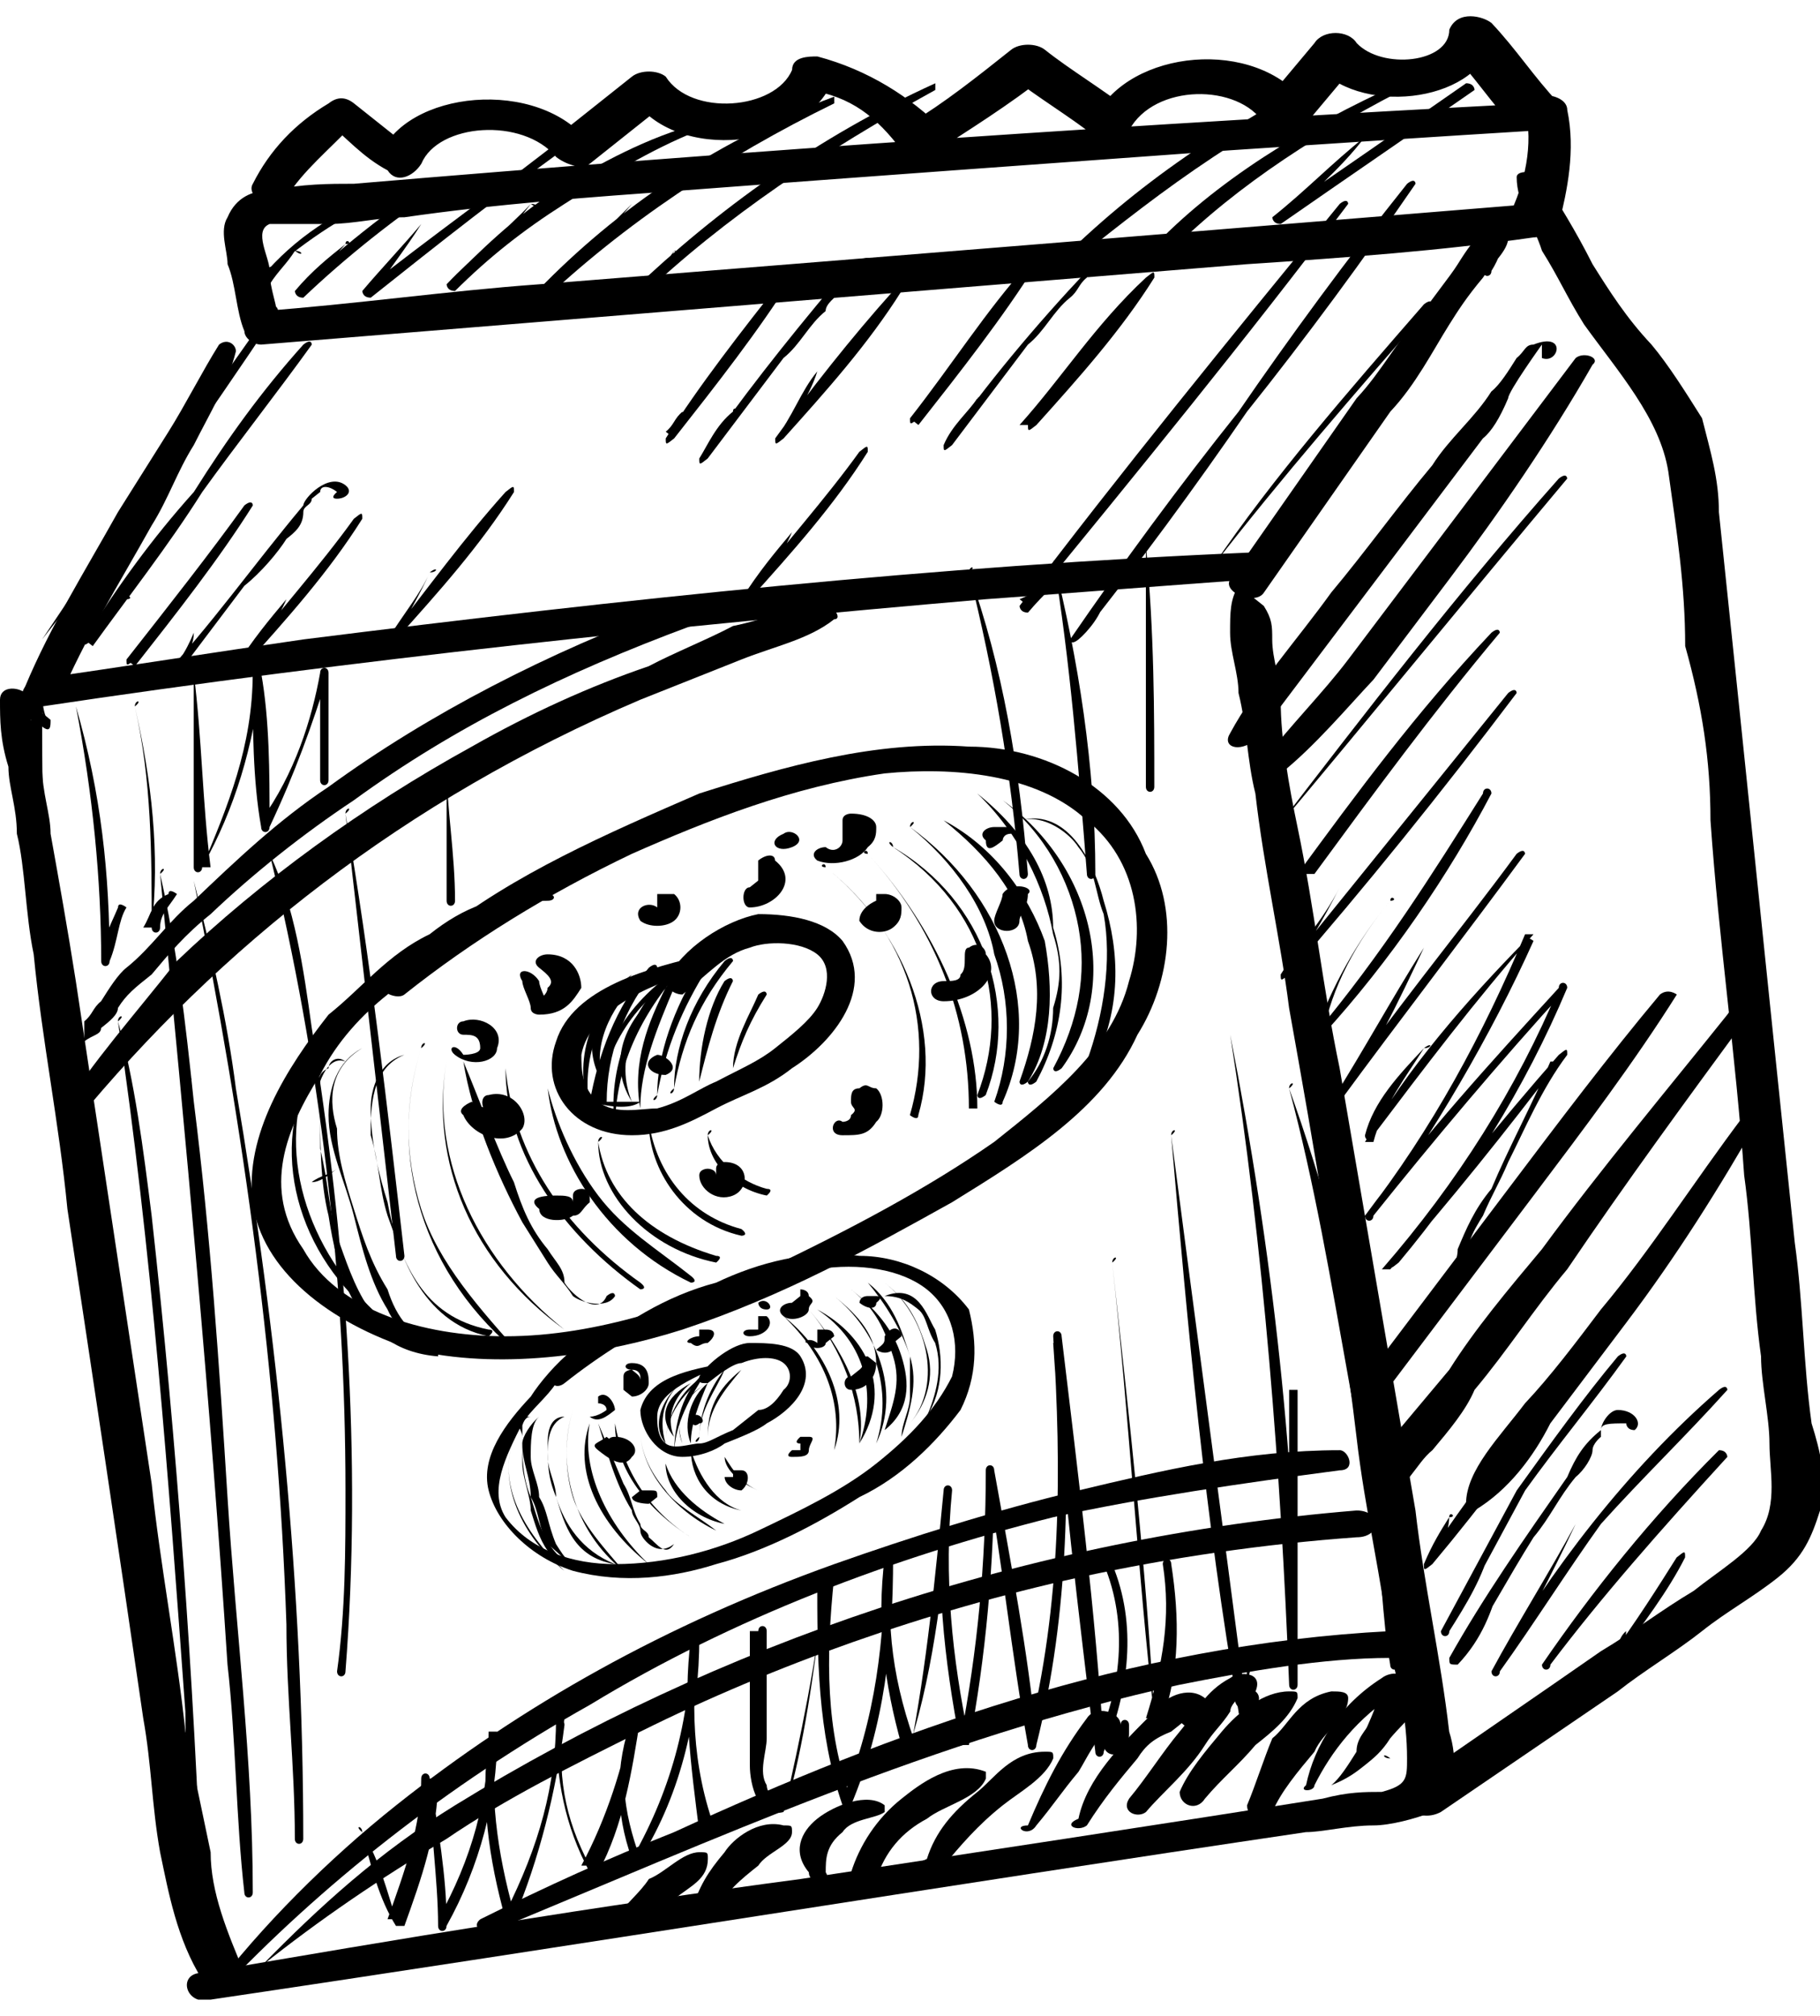 <svg width="56" height="62" viewBox="0 0 56 62" fill="none" xmlns="http://www.w3.org/2000/svg">
<g clip-path="url(#clip0_3108_6619)">
<path d="M8.817 6.064C9.335 5.24 10.113 4.622 10.891 3.797C10.632 3.797 10.372 3.797 10.113 3.797C10.632 4.209 11.15 4.828 11.928 5.24C12.187 5.652 12.706 5.446 12.965 5.034C13.483 3.797 16.076 3.591 17.113 4.828C17.372 5.034 17.891 5.24 18.15 5.034C18.928 4.416 19.706 3.797 20.483 3.179C20.224 3.179 19.706 3.179 19.446 2.973C20.743 5.034 24.891 4.622 25.669 2.355C25.409 2.561 25.15 2.767 24.891 2.767C26.187 2.973 26.965 3.591 27.743 4.622C27.743 4.828 28.261 4.828 28.52 4.828C29.817 4.003 31.113 3.179 32.15 2.355C31.891 2.355 31.372 2.355 31.113 2.355C31.891 2.973 32.928 3.591 33.706 4.209C34.224 4.416 34.743 4.416 34.743 4.003C35.52 2.561 38.113 2.561 38.891 3.797C39.15 4.209 39.928 4.209 40.187 3.797C40.706 3.179 41.224 2.561 41.743 1.943C41.224 1.943 40.965 1.943 40.446 1.943C41.743 3.591 45.372 3.179 45.891 1.324C45.372 1.324 45.113 1.324 44.594 1.53C45.372 2.355 45.891 3.179 46.669 4.003C46.928 3.797 46.928 3.385 47.187 3.179C35.261 3.797 23.076 4.622 10.891 5.652C10.113 5.652 9.335 5.652 8.298 5.858C7.78 5.858 7.261 6.064 7.002 6.682C6.743 7.095 7.002 7.713 7.002 8.125C7.261 8.743 7.261 9.568 7.52 10.186C7.52 10.392 7.78 10.598 8.039 10.598C18.15 9.774 28.261 8.949 38.372 8.125C41.483 7.919 44.335 7.713 47.187 7.301C47.446 7.301 47.706 7.095 47.965 6.889C48.224 5.858 48.483 4.622 48.224 3.385C48.224 2.767 46.669 2.767 46.928 3.385C47.187 4.416 46.928 5.652 46.409 6.682C46.669 6.476 46.928 6.476 47.187 6.27C37.076 7.095 26.965 7.919 16.595 8.743C13.743 8.949 10.891 9.361 8.039 9.568C8.298 9.774 8.557 9.774 8.557 9.98C8.557 9.361 8.298 8.949 8.298 8.331C8.298 7.919 7.78 7.095 8.298 6.889C8.557 6.889 8.817 6.889 9.076 6.889C9.335 6.889 9.854 6.889 10.113 6.889C10.891 6.889 11.669 6.682 12.446 6.682C15.298 6.27 18.15 6.064 21.002 5.858C26.446 5.446 32.15 5.034 37.854 4.622C40.965 4.416 44.076 4.209 47.446 4.003C47.965 4.003 48.224 3.591 47.965 3.179C47.187 2.355 46.669 1.53 45.891 0.706C45.632 0.5 44.854 0.294 44.594 0.912C44.594 1.943 42.52 2.149 41.743 1.324C41.483 0.912 40.706 0.912 40.446 1.324C39.928 1.943 39.409 2.561 38.891 3.179C39.409 3.179 39.669 3.179 40.187 3.179C38.632 1.118 34.743 1.53 33.706 3.591C33.965 3.591 34.483 3.385 34.743 3.385C33.965 2.767 32.928 2.149 32.15 1.53C31.891 1.324 31.372 1.324 31.113 1.53C30.076 2.355 29.039 3.179 28.002 3.797C28.261 3.797 28.52 4.003 29.039 4.003C28.002 2.973 26.706 2.149 25.15 1.736C24.891 1.736 24.372 1.736 24.372 2.149C23.854 3.385 21.261 3.591 20.483 2.355C20.224 2.149 19.706 2.149 19.446 2.355C18.669 2.973 17.891 3.591 17.113 4.209C17.372 4.209 17.891 4.209 18.15 4.416C16.595 2.355 12.446 2.767 11.669 4.828C11.928 4.828 12.446 4.622 12.706 4.622C12.187 4.209 11.409 3.591 10.891 3.179C10.632 2.973 10.372 2.973 10.113 3.179C9.076 3.797 8.298 4.622 7.78 5.652C7.52 6.064 8.557 6.682 8.817 6.064Z" fill="black"/>
<path d="M45.891 8.331C46.15 7.919 46.15 7.713 46.409 7.301C46.669 6.888 46.15 6.682 45.891 6.888C45.372 7.301 45.113 7.713 44.854 8.125C44.594 8.537 44.076 9.155 43.817 9.568C43.039 10.392 42.52 11.422 41.743 12.247C40.446 14.101 39.15 15.956 37.854 17.811C37.594 18.223 38.632 18.635 38.891 18.223C40.187 16.368 41.483 14.514 42.78 12.659C43.557 11.834 44.076 10.804 44.594 9.98C44.854 9.568 45.113 9.155 45.632 8.537C45.891 8.125 46.409 7.713 46.409 7.301C46.15 7.301 45.891 7.301 45.632 7.301C45.632 7.713 45.632 7.919 45.632 8.331C45.632 8.537 45.891 8.537 45.891 8.331Z" fill="black"/>
<path d="M6.74 10.598C6.222 11.422 5.703 12.453 5.185 13.277C4.666 14.101 4.148 14.926 3.629 15.75C2.592 17.605 1.555 19.253 0.777 21.108C0.518 21.52 0.777 21.726 1.296 21.726C10.889 20.284 20.741 19.253 30.333 18.429C33.185 18.223 35.778 18.017 38.629 17.811C39.407 17.811 39.407 16.78 38.629 16.987C28.777 17.399 19.185 18.429 9.333 19.666C6.481 20.078 3.889 20.49 1.037 20.902C1.296 21.108 1.555 21.314 1.815 21.52C2.592 19.666 3.629 18.017 4.666 16.162C5.185 15.338 5.444 14.514 5.963 13.689C6.481 12.659 7 11.835 7.259 10.804C7.259 10.598 7 10.392 6.74 10.598Z" fill="black"/>
<path d="M1.556 22.139C1.296 21.932 1.037 21.726 0.778 21.314C0.519 21.108 0 21.108 0 21.52C0 22.139 0 22.757 0.259 23.581C0.259 24.199 0.519 24.818 0.519 25.642C0.778 26.672 0.778 28.115 1.037 29.351C1.296 32.03 1.815 34.503 2.074 37.182C2.852 42.334 3.63 47.486 4.407 52.845C4.667 54.287 4.667 55.524 4.926 56.966C5.185 58.203 5.444 59.645 6.222 60.882C6.481 61.5 7.519 61.294 7.519 60.676C7 59.439 6.481 58.203 6.481 56.966C6.222 55.73 5.963 54.493 5.704 53.257C5.444 50.784 4.926 48.105 4.667 45.632C3.889 40.48 3.111 35.328 2.333 30.176C2.074 28.527 1.815 27.084 1.556 25.642C1.556 25.024 1.296 24.405 1.296 23.581C1.037 22.963 1.037 22.139 0.778 21.52C0.519 21.52 0.519 21.726 0.259 21.726C0.519 21.932 1.037 22.139 1.296 22.345C1.556 22.551 1.556 22.345 1.556 22.139Z" fill="black"/>
<path d="M38.108 18.017C37.849 18.429 37.849 18.841 37.849 19.459C37.849 20.078 38.108 20.696 38.108 21.314C38.368 22.345 38.368 23.375 38.627 24.405C38.886 26.672 39.405 28.939 39.664 31C40.442 35.328 41.22 39.861 41.738 44.189C41.997 46.456 42.516 48.517 42.775 50.784C43.034 51.814 43.294 52.845 43.294 54.081C43.294 54.699 43.294 54.905 42.516 55.111C41.997 55.111 41.479 55.111 40.701 55.318C35.516 56.142 30.072 56.966 24.627 57.791C18.405 58.615 12.183 59.645 6.22 60.676C5.442 60.676 5.701 61.706 6.479 61.5C17.627 59.851 29.034 57.997 40.183 56.348C40.701 56.348 41.479 56.142 42.257 56.142C42.775 56.142 43.553 55.936 44.072 55.73C44.849 55.111 44.849 54.081 44.59 53.257C44.331 50.99 43.812 48.723 43.553 46.456C42.775 41.922 41.997 37.389 41.22 32.855C40.701 30.382 40.442 27.909 39.923 25.436C39.664 24.199 39.405 22.757 39.405 21.52C39.405 20.902 39.145 20.284 39.145 19.666C39.145 19.253 39.145 19.047 38.886 18.635C38.627 18.429 38.368 18.223 38.108 18.017C38.108 17.811 38.108 17.811 38.108 18.017Z" fill="black"/>
<path d="M46.667 5.446C46.667 6.27 47.186 6.888 47.445 7.712C47.964 8.537 48.223 9.155 48.741 9.979C49.778 11.422 51.075 12.864 51.334 14.513C51.593 16.368 51.852 18.017 51.852 19.871C52.371 21.726 52.63 23.375 52.63 25.229C52.889 28.939 53.408 32.442 53.667 36.152C53.926 38.006 53.926 39.861 54.186 41.716C54.186 42.54 54.445 43.571 54.445 44.395C54.445 45.219 54.704 46.25 54.186 47.074C53.926 47.692 52.889 48.31 52.112 48.929C51.075 49.547 50.297 50.165 49.26 50.783C47.186 52.226 45.371 53.462 43.297 54.905C42.778 55.317 43.556 56.142 44.334 55.729C46.149 54.493 47.964 53.256 49.778 52.02C50.556 51.402 51.593 50.783 52.371 50.165C53.149 49.547 53.926 49.135 54.704 48.517C55.482 47.898 55.741 47.28 56.001 46.456C56.26 45.631 56.001 44.601 55.741 43.777C55.482 41.922 55.482 40.067 55.223 38.212C54.445 30.794 53.667 23.169 52.889 15.75C52.889 14.719 52.63 13.895 52.371 12.864C51.852 12.04 51.334 11.216 50.815 10.598C50.038 9.773 49.519 8.949 49.001 8.125C48.482 7.094 47.964 6.27 47.445 5.446C47.186 5.239 46.667 5.239 46.667 5.446Z" fill="black"/>
<path d="M6.744 61.294C9.855 57.997 13.744 54.906 18.151 52.433C22.558 49.754 27.484 47.899 32.41 46.662C35.262 46.044 38.114 45.632 41.225 45.22C41.744 45.22 41.484 44.602 41.225 44.602C38.373 44.602 35.781 45.22 33.188 45.838C30.596 46.456 28.003 47.281 25.67 48.105C20.484 49.96 16.077 52.433 12.188 55.524C10.114 57.172 8.04 59.233 6.484 61.294C6.484 61.294 6.744 61.5 6.744 61.294Z" fill="black"/>
<path d="M8.037 60.47C9.852 59.027 11.667 57.791 13.741 56.554C15.556 55.318 17.63 54.287 19.704 53.257C23.852 51.196 28.519 49.547 33.185 48.517C36.037 47.899 38.889 47.486 41.741 47.28C42.519 47.28 42.519 46.456 41.741 46.456C31.63 47.28 22.037 50.578 14 55.524C11.667 56.966 9.852 58.615 8.037 60.47C8.037 60.676 7.778 60.47 8.037 60.47Z" fill="black"/>
<path d="M15.039 59.44C22.038 56.554 28.779 53.463 36.298 51.815C38.372 51.403 40.705 50.99 42.779 50.99C43.298 50.99 43.298 50.166 42.779 50.166C34.742 50.578 27.483 53.257 20.742 56.348C18.668 57.173 16.853 57.997 14.779 59.028C14.52 59.234 14.779 59.44 15.039 59.44Z" fill="black"/>
<path d="M19.187 59.439C19.706 59.027 20.224 58.821 20.742 58.408C21.261 57.996 21.78 57.79 21.78 57.172C21.78 56.966 21.78 56.966 21.52 56.966C21.002 56.966 20.483 57.584 19.965 57.79C19.706 58.202 19.187 58.614 18.928 59.027C18.668 59.233 18.928 59.439 19.187 59.439Z" fill="black"/>
<path d="M22.036 58.821C22.295 58.202 22.813 57.79 23.332 57.378C23.591 56.966 24.369 56.76 24.369 56.348C24.369 56.142 24.369 56.142 24.11 56.142C23.332 55.935 22.554 56.554 22.295 56.966C21.776 57.584 21.517 57.996 21.258 58.821C21.258 59.027 21.776 59.233 22.036 58.821Z" fill="black"/>
<path d="M25.407 57.584C25.407 57.172 25.407 56.76 25.925 56.348C26.184 55.935 26.962 55.935 27.221 55.729V55.523C26.703 55.111 25.666 55.523 25.147 55.935C24.629 56.348 24.37 56.966 24.888 57.584C24.888 57.996 25.666 57.996 25.407 57.584Z" fill="black"/>
<path d="M26.965 57.791C27.224 56.966 27.743 56.348 28.521 55.936C29.039 55.524 30.076 55.318 30.336 54.699V54.493C29.299 54.081 28.262 54.905 27.743 55.318C26.965 55.936 26.447 56.76 26.188 57.584C26.188 57.997 26.965 58.203 26.965 57.791Z" fill="black"/>
<path d="M29.038 57.378C29.556 56.76 30.075 56.142 30.853 55.524C31.371 55.111 32.149 54.699 32.408 54.081C32.408 53.875 32.408 53.875 32.149 53.875C31.112 53.875 30.593 54.699 30.075 55.111C29.297 55.73 28.779 56.348 28.52 57.172C28.001 57.378 28.52 57.584 29.038 57.378Z" fill="black"/>
<path d="M31.887 56.142C32.406 55.524 32.665 55.112 33.184 54.493C33.443 54.081 33.702 53.463 34.221 53.051C33.961 53.051 33.961 53.051 33.702 53.257C33.961 53.257 33.961 53.463 33.961 53.669C33.961 53.875 34.221 54.081 34.48 53.875C34.739 53.669 34.739 53.463 34.739 53.257V53.051C34.739 52.845 34.48 52.845 34.48 53.051C34.48 52.639 33.702 52.433 33.443 52.845C32.665 53.875 32.147 54.906 31.628 56.142C31.11 56.142 31.628 56.554 31.887 56.142Z" fill="black"/>
<path d="M33.442 56.142C33.961 55.318 34.479 54.699 34.998 54.081C35.257 53.669 35.516 53.463 36.035 53.257L36.294 53.051C36.553 52.845 36.553 52.845 36.294 52.845C36.294 53.051 36.553 53.051 36.553 53.257C36.553 53.463 36.812 53.463 37.072 53.257C37.331 52.845 37.331 52.432 37.072 52.226C36.553 51.814 35.775 52.226 35.516 52.639C34.479 53.669 33.442 54.699 33.183 55.936C32.664 56.142 33.183 56.348 33.442 56.142Z" fill="black"/>
<path d="M35.261 55.729C35.78 55.111 36.557 54.493 37.076 53.668C37.335 53.256 37.594 53.05 37.854 52.638C37.854 52.432 38.113 52.226 38.113 52.226C37.854 52.226 38.113 52.638 38.372 52.638C38.631 52.638 38.891 52.226 38.631 52.02C38.891 51.401 38.113 51.401 37.854 51.608C37.076 52.02 36.817 52.638 36.298 53.256C35.78 53.874 35.261 54.699 34.742 55.317C34.483 55.729 35.002 55.935 35.261 55.729Z" fill="black"/>
<path d="M37.075 55.318C37.593 54.7 38.112 54.287 38.63 53.669C39.149 53.257 39.667 52.845 39.926 52.227C39.926 52.02 39.926 52.02 39.667 52.02C38.889 52.02 38.112 52.639 37.593 53.257C37.075 53.875 36.556 54.493 36.297 55.112C36.297 55.524 36.815 55.73 37.075 55.318Z" fill="black"/>
<path d="M39.149 55.73C39.408 55.112 39.927 54.493 40.445 53.875C40.704 53.257 41.482 52.845 41.482 52.227C41.482 52.02 41.223 52.02 40.964 52.02C39.927 52.227 39.667 53.051 39.149 53.463C38.89 54.081 38.63 54.906 38.371 55.524C38.371 55.936 38.89 56.142 39.149 55.73Z" fill="black"/>
<path d="M40.445 54.905C40.964 53.875 41.741 52.844 43.038 52.02C42.779 52.02 42.519 51.814 42.26 51.814C42.519 52.226 42.26 52.638 42.001 53.257C42.001 53.463 42.26 53.669 42.519 53.463C43.038 53.051 43.297 52.432 43.297 51.814C43.297 51.402 42.779 51.402 42.519 51.608C41.223 52.432 40.445 53.669 40.186 54.905C39.927 55.111 40.445 55.111 40.445 54.905Z" fill="black"/>
<path d="M40.961 54.906C41.48 54.7 41.739 54.494 41.998 54.288C42.257 54.081 42.517 53.875 42.776 53.463C43.294 52.845 44.072 52.227 44.331 51.608C44.331 51.402 44.072 51.196 43.813 51.196C43.035 51.608 42.776 52.433 42.257 52.845C41.998 53.257 41.739 53.463 41.739 53.875C41.48 54.288 41.22 54.7 40.961 54.906Z" fill="black"/>
<path d="M42.78 54.081C42.521 54.081 42.521 53.875 42.78 54.081Z" fill="black"/>
<path d="M2.592 32.031C2.851 31.824 3.11 31.824 3.11 31.618C3.37 31.412 3.629 31.206 3.629 31C3.888 30.588 4.147 30.382 4.666 29.97C5.184 29.351 5.703 28.733 6.481 28.115C7.777 26.878 9.333 25.642 10.888 24.612C13.999 22.345 17.37 20.696 21.259 19.253C21.777 19.047 21.259 18.429 20.74 18.635C16.851 20.078 13.221 21.933 10.11 24.199C8.555 25.23 7.258 26.466 5.962 27.703C5.184 28.321 4.666 29.145 3.888 29.764C3.629 29.97 3.37 30.382 3.11 30.794C2.851 31 2.851 31.206 2.592 31.412C2.592 31.412 2.592 31.824 2.592 32.031C2.592 32.237 2.333 32.031 2.592 32.031Z" fill="black"/>
<path d="M2.331 34.503C6.739 29.145 12.443 24.611 19.702 21.52C20.739 21.108 21.776 20.696 22.813 20.283C23.85 19.871 24.887 19.665 25.665 19.047C25.924 19.047 25.665 18.635 25.405 18.635C24.368 18.635 23.591 19.047 22.554 19.253C21.776 19.665 20.739 20.077 19.961 20.489C18.146 21.108 16.331 21.932 14.517 22.962C11.146 24.817 8.035 27.084 5.442 29.557C4.146 31.206 2.85 32.648 1.813 34.297C1.554 34.503 2.072 34.709 2.331 34.503Z" fill="black"/>
<path d="M47.443 11.011C47.961 11.216 48.221 10.186 47.184 10.598C46.924 10.598 46.924 10.804 46.665 11.011C46.406 11.423 46.147 11.835 45.887 12.041C45.369 12.865 44.591 13.483 44.072 14.308C43.035 15.544 41.998 16.987 40.961 18.223C39.924 19.666 38.628 21.108 37.85 22.551C37.591 22.963 38.109 23.169 38.628 22.757C39.406 21.727 40.184 20.696 40.961 19.666C41.739 18.636 42.517 17.605 43.295 16.575C44.072 15.544 44.85 14.514 45.628 13.483C45.887 13.277 46.147 12.865 46.406 12.247C46.406 12.041 47.443 10.598 47.443 10.598C47.443 10.598 47.443 10.804 47.443 11.011Z" fill="black"/>
<path d="M48.483 11.01C46.928 13.071 45.372 15.132 43.817 17.193C43.039 18.223 42.261 19.253 41.483 20.284C40.705 21.314 39.668 22.345 38.891 23.375C38.891 23.581 39.15 23.993 39.409 23.787C40.446 22.963 41.483 21.726 42.261 20.902C43.039 19.872 43.817 18.841 44.594 17.811C46.15 15.75 47.705 13.483 49.002 11.216C49.261 11.01 48.742 10.804 48.483 11.01Z" fill="black"/>
<path d="M51.075 30.588C49.52 32.442 47.964 34.503 46.409 36.564C44.853 38.625 43.298 40.686 41.742 42.746C41.742 42.953 42.261 43.159 42.52 42.953C44.075 40.892 45.631 38.831 47.187 36.77C48.742 34.709 50.298 32.648 51.594 30.588C51.594 30.588 51.335 30.382 51.075 30.588Z" fill="black"/>
<path d="M53.148 31.206C51.333 33.473 49.259 35.946 47.444 38.419C46.407 39.655 45.37 40.892 44.593 42.128C44.074 42.747 43.556 43.365 43.037 43.983C42.778 44.601 42 45.22 42 45.838C42 46.25 42.259 46.25 42.519 46.044C43.296 45.838 43.556 45.014 44.074 44.601C44.593 43.983 45.111 43.365 45.37 42.747C46.407 41.51 47.185 40.274 48.222 39.037C50.037 36.358 51.852 33.885 53.667 31.412C53.926 31 53.407 30.794 53.148 31.206Z" fill="black"/>
<path d="M53.665 34.297C52.109 36.358 50.813 38.419 49.258 40.274C48.48 41.304 47.702 42.334 46.924 43.159C46.146 44.189 45.109 45.22 45.109 46.25C45.109 46.456 45.369 46.456 45.369 46.456C46.406 45.838 47.183 44.807 47.702 43.777C48.48 42.747 49.258 41.716 50.035 40.686C51.591 38.625 52.887 36.564 54.183 34.297C54.443 34.091 53.924 33.885 53.665 34.297Z" fill="black"/>
<path d="M9.076 7.713C8.817 7.919 8.558 8.125 8.039 8.331C8.039 8.331 8.039 8.331 8.039 8.537C9.335 7.507 10.372 6.683 11.928 6.064V5.858C10.372 6.477 9.076 7.301 8.039 8.537C8.039 8.537 8.039 8.744 8.298 8.744C8.558 8.331 8.817 8.125 9.076 7.713C9.335 7.919 9.335 7.713 9.076 7.713Z" fill="black"/>
<path d="M10.63 7.507C10.111 7.919 9.593 8.331 9.074 8.95C9.074 8.95 9.074 9.156 9.333 9.156C10.63 7.919 12.185 6.683 13.741 5.652C13.741 5.652 13.741 5.446 13.482 5.446C11.926 6.477 10.37 7.713 9.074 8.95C9.074 8.95 9.074 8.95 9.333 9.156C9.593 8.538 10.111 8.125 10.63 7.507C10.889 7.507 10.63 7.301 10.63 7.507Z" fill="black"/>
<path d="M12.963 6.888C12.445 7.506 11.667 8.331 11.148 8.949C11.148 8.949 11.148 9.155 11.408 9.155C13.482 7.506 15.556 5.858 17.889 4.209C17.889 4.209 17.889 4.003 17.63 4.003C15.556 5.652 13.223 7.3 11.148 8.949C11.148 8.949 11.408 8.949 11.408 9.155C11.926 8.331 12.445 7.712 12.963 6.888Z" fill="black"/>
<path d="M16.335 6.27C15.557 7.094 14.52 7.918 13.742 8.743C13.742 8.743 13.742 8.743 14.001 8.949C15.039 7.918 16.076 7.094 17.372 6.27C18.668 5.446 19.964 4.621 21.52 4.003V3.797C19.964 4.209 18.409 5.033 17.113 5.858C15.816 6.682 14.779 7.712 13.742 8.743C13.742 8.743 13.742 8.949 14.001 8.949C14.779 8.125 15.557 7.3 16.335 6.27C16.594 6.476 16.594 6.27 16.335 6.27Z" fill="black"/>
<path d="M19.447 6.27C18.41 7.3 17.373 8.331 16.336 9.155C16.336 9.155 16.336 9.155 16.595 9.361C19.188 6.888 22.299 4.827 25.669 3.179V2.973C21.78 4.415 18.669 6.682 16.336 9.155C16.336 9.155 16.336 9.361 16.595 9.361C17.373 8.331 18.41 7.506 19.447 6.27Z" fill="black"/>
<path d="M20.742 7.713C20.482 8.125 19.964 8.537 19.445 8.949C19.445 8.949 19.445 8.949 19.705 9.155C22.297 6.682 25.408 4.621 28.779 2.767V2.561C25.149 4.209 22.038 6.476 19.445 8.949C19.445 9.155 19.445 9.155 19.705 9.155C19.964 8.743 20.482 8.331 20.742 7.713C21.001 7.919 21.001 7.713 20.742 7.713Z" fill="black"/>
<path d="M34.481 6.476C33.963 6.888 33.444 7.301 32.926 7.713C32.926 7.713 32.926 7.713 33.185 7.919C34.481 6.888 35.778 5.858 37.333 4.828C38.889 3.797 40.444 2.973 41.741 1.943C41.741 1.943 41.741 1.736 41.481 1.736C40.185 2.561 38.63 3.591 37.074 4.415C35.518 5.446 34.222 6.476 32.926 7.713C32.926 7.713 32.926 7.919 33.185 7.919C33.704 7.507 34.222 7.095 34.481 6.476Z" fill="black"/>
<path d="M37.592 6.064C36.814 6.476 36.296 6.888 35.777 7.507C35.777 7.507 35.777 7.507 36.037 7.713C38.111 5.652 40.703 4.003 43.555 2.561V2.354C40.703 3.591 37.851 5.24 35.777 7.3C35.777 7.3 35.777 7.507 36.037 7.507C36.555 7.094 37.074 6.682 37.592 6.064C37.851 6.064 37.592 5.858 37.592 6.064Z" fill="black"/>
<path d="M42 4.209C40.963 5.034 40.185 5.858 39.148 6.682C39.148 6.682 39.148 6.888 39.408 6.888C41.482 5.446 43.297 4.209 45.371 2.767C45.371 2.767 45.371 2.561 45.111 2.561C43.037 4.003 40.963 5.446 39.148 6.682C39.148 6.682 39.148 6.682 39.408 6.888C40.185 6.064 41.222 5.24 42 4.209C42.26 4.209 42.26 4.209 42 4.209Z" fill="black"/>
<path d="M1.295 19.666C3.888 16.368 6.221 13.071 8.554 9.568C8.554 9.362 8.295 9.362 8.295 9.568C5.962 12.865 3.628 16.162 1.295 19.666Z" fill="black"/>
<path d="M3.89 18.43C3.372 18.842 3.112 19.254 2.594 19.666C2.594 19.666 2.594 19.666 2.853 19.872C3.89 18.43 5.186 16.781 6.223 15.132C7.26 13.69 8.557 12.041 9.594 10.598C9.594 10.598 9.594 10.392 9.334 10.598C8.038 12.041 7.001 13.484 5.964 15.132C4.668 16.575 3.631 18.017 2.594 19.666C2.594 19.872 2.594 19.872 2.853 19.666C3.112 19.254 3.631 18.842 3.89 18.43C4.149 18.43 3.89 18.223 3.89 18.43Z" fill="black"/>
<path d="M4.668 19.666C4.409 19.872 4.15 20.078 3.891 20.284C3.891 20.284 3.891 20.284 4.15 20.49C5.446 18.841 6.742 17.193 7.78 15.544C7.78 15.544 7.78 15.338 7.52 15.544C6.483 16.987 5.187 18.635 3.891 20.284C3.891 20.49 3.891 20.49 4.15 20.284C4.409 20.078 4.668 19.872 4.668 19.666C4.928 19.666 4.668 19.459 4.668 19.666Z" fill="black"/>
<path d="M5.963 19.459C5.704 20.077 5.444 20.489 4.926 20.902C4.926 21.108 5.185 21.108 5.185 21.108C5.963 20.077 6.741 19.047 7.518 18.017C8.037 17.604 8.555 16.986 8.815 16.574C9.074 16.368 9.333 16.162 9.333 15.75C9.333 15.544 9.592 15.544 9.592 15.338L9.852 15.131C9.852 14.925 10.111 14.925 10.37 15.131C10.37 15.131 10.111 15.338 10.37 15.338C10.63 15.338 10.889 15.131 10.63 14.925C10.111 14.513 9.333 15.338 9.333 15.544C7.778 17.398 6.481 19.253 4.926 20.902H5.185C5.444 20.489 5.963 20.077 5.963 19.459C6.222 19.459 6.222 19.459 5.963 19.459Z" fill="black"/>
<path d="M8.813 18.429C8.295 19.047 7.776 19.666 7.258 20.49C7.258 20.696 7.258 20.696 7.517 20.49C8.813 19.047 10.11 17.605 11.147 15.956C11.147 15.75 11.147 15.75 10.887 15.956C9.85 17.399 8.554 18.841 7.258 20.49H7.517C8.036 19.872 8.554 19.047 8.813 18.429Z" fill="black"/>
<path d="M13.222 17.605C12.963 18.223 12.444 18.842 11.926 19.666C11.926 19.872 11.926 19.872 12.185 19.666C13.481 18.223 14.778 16.781 15.815 15.132C15.815 14.926 15.815 14.926 15.555 15.132C14.259 16.575 13.222 18.017 11.926 19.666H12.185C12.444 19.048 12.963 18.223 13.222 17.605C13.481 17.605 13.481 17.399 13.222 17.605Z" fill="black"/>
<path d="M24.368 16.368C23.849 16.986 23.331 17.604 22.812 18.429C22.812 18.635 22.812 18.635 23.072 18.429C24.368 16.986 25.664 15.543 26.701 13.895C26.701 13.689 26.701 13.689 26.442 13.895C25.405 15.337 24.109 16.78 22.812 18.429H23.072C23.59 17.81 24.109 16.986 24.368 16.368Z" fill="black"/>
<path d="M21.003 12.659C20.744 12.865 20.744 13.071 20.484 13.277C20.484 13.277 20.484 13.277 20.744 13.483C22.04 11.835 23.336 10.186 24.373 8.537C24.373 8.331 24.373 8.331 24.114 8.537C22.818 10.186 21.521 11.835 20.484 13.483C20.484 13.689 20.484 13.689 20.744 13.483C20.744 13.277 21.003 13.071 21.003 12.659C21.262 12.659 21.262 12.659 21.003 12.659Z" fill="black"/>
<path d="M22.553 12.659C22.034 13.071 21.775 13.689 21.516 14.101C21.516 14.307 21.516 14.307 21.775 14.101C22.553 13.071 23.33 12.04 24.108 11.01C24.627 10.598 24.886 9.98 25.404 9.567C25.404 9.361 25.664 9.155 25.923 8.949C25.923 8.743 25.923 8.743 26.182 8.537L26.442 8.331C26.442 8.125 26.701 8.125 26.96 8.331C26.96 8.331 26.701 8.537 26.96 8.537C27.219 8.537 27.479 8.331 27.219 8.125C26.442 7.507 25.923 8.537 25.664 8.743C24.108 10.598 22.812 12.246 21.516 14.101H21.775C22.034 13.689 22.293 13.277 22.553 12.659C22.812 12.659 22.553 12.453 22.553 12.659Z" fill="black"/>
<path d="M25.148 11.422C24.629 12.041 24.37 12.865 23.852 13.483C23.852 13.689 23.852 13.689 24.111 13.483C25.407 12.041 26.703 10.598 27.741 8.949C27.741 8.743 27.74 8.743 27.481 8.949C26.185 10.392 24.889 12.041 23.852 13.483H24.111C24.37 12.865 24.889 12.247 25.148 11.422Z" fill="black"/>
<path d="M28.778 12.247C28.518 12.453 28.259 12.659 28 12.865C28 12.865 28 12.865 28.259 13.071C29.556 11.423 30.852 9.774 31.889 8.125C31.889 7.919 31.889 7.919 31.63 8.125C30.333 9.568 29.296 11.216 28 12.865C28 13.071 28 13.071 28.259 12.865C28.518 12.659 28.778 12.453 28.778 12.247C29.037 12.247 28.778 12.041 28.778 12.247Z" fill="black"/>
<path d="M30.072 12.247C29.813 12.659 29.294 13.071 29.035 13.689C29.035 13.895 29.035 13.895 29.294 13.689C30.072 12.659 30.85 11.628 31.628 10.598C32.146 10.186 32.406 9.568 32.924 9.155C33.183 8.949 33.183 8.743 33.443 8.537C33.443 8.331 33.702 8.331 33.702 8.125L33.961 7.919C33.961 7.713 34.22 7.713 34.48 7.919C34.48 7.919 34.22 8.125 34.48 8.125C34.739 8.125 34.998 7.919 34.739 7.713C34.22 7.095 33.443 8.125 33.443 8.331C31.887 9.98 30.331 11.834 29.035 13.689H29.294C29.554 13.277 30.072 12.659 30.072 12.247C30.331 12.247 30.331 12.04 30.072 12.247Z" fill="black"/>
<path d="M31.63 13.071C31.63 13.277 31.63 13.277 31.89 13.071C33.186 11.629 34.482 10.186 35.519 8.537C35.519 8.331 35.519 8.331 35.26 8.537C33.704 9.98 32.667 11.629 31.371 13.071H31.63Z" fill="black"/>
<path d="M1.556 22.345C1.296 21.932 1.296 21.52 1.296 21.108H1.037C0.778 23.787 1.037 26.672 1.296 29.557C1.296 29.764 1.556 29.764 1.556 29.557C1.556 29.351 1.556 29.145 1.556 28.939C1.556 28.939 1.296 28.733 1.296 28.939C1.296 29.145 1.296 29.351 1.296 29.557H1.556C1.296 26.672 1.296 23.993 1.296 21.108C1.296 21.108 1.037 20.902 1.037 21.108C1.037 21.52 1.296 21.932 1.556 22.345Z" fill="black"/>
<path d="M2.336 21.727C2.854 24.406 3.114 27.085 3.114 29.558C3.114 29.764 3.373 29.764 3.373 29.558C3.632 28.94 3.632 28.321 3.891 27.909C3.891 27.909 3.632 27.703 3.632 27.909C3.373 28.527 3.114 28.94 3.114 29.558H3.373C3.373 26.879 3.114 24.406 2.336 21.727C2.336 21.521 2.336 21.521 2.336 21.727Z" fill="black"/>
<path d="M4.148 21.727C4.667 23.994 4.667 26.261 4.667 28.527C4.667 28.734 4.926 28.734 4.926 28.527C4.926 28.115 5.185 27.909 5.445 27.497C5.445 27.497 5.185 27.291 5.185 27.497C4.667 27.703 4.667 28.115 4.408 28.527H4.667C4.926 26.261 4.667 23.994 4.148 21.727C4.408 21.521 4.148 21.521 4.148 21.727Z" fill="black"/>
<path d="M5.961 20.696C5.961 22.756 5.961 24.611 5.961 26.672C5.961 26.878 6.22 26.878 6.22 26.672C7.257 24.817 7.776 22.962 8.035 20.902H7.776C7.776 22.344 7.776 23.993 8.035 25.435C8.035 25.642 8.294 25.642 8.294 25.435C9.072 23.787 9.591 22.344 10.109 20.696H9.85C9.85 21.726 9.85 22.756 9.85 23.993C9.85 24.199 10.109 24.199 10.109 23.993C10.109 22.962 10.109 21.932 10.109 20.696C10.109 20.489 9.85 20.489 9.85 20.696C9.591 22.138 9.072 23.787 8.035 25.229H8.294C8.294 23.787 8.294 22.138 8.035 20.696C8.035 20.489 7.776 20.489 7.776 20.696C7.776 22.962 6.998 24.817 6.22 26.672H6.479C6.22 24.611 6.22 22.756 5.961 20.696Z" fill="black"/>
<path d="M11.146 56.348C11.406 57.378 11.665 58.409 12.184 59.233H12.443C12.961 57.791 13.48 56.348 13.48 54.699H13.22C13.22 56.142 13.48 57.791 13.48 59.233C13.48 59.439 13.739 59.439 13.739 59.233C14.776 57.378 15.295 55.318 15.295 53.463C15.295 53.257 15.035 53.257 15.035 53.463C14.776 55.318 15.035 57.172 15.554 59.027H15.813C16.591 57.172 17.109 55.111 17.369 53.051C17.369 52.844 17.109 52.844 17.109 53.051C17.109 54.699 17.369 56.142 18.146 57.584H18.406C19.183 56.142 19.443 54.493 19.702 52.844C19.702 52.639 19.443 52.639 19.443 52.844C18.924 54.287 18.924 55.73 19.443 57.172C19.443 57.172 19.702 57.378 19.702 57.172C20.998 55.111 21.517 52.639 21.517 50.372C21.517 50.166 21.258 50.166 21.258 50.372C20.998 52.432 21.258 54.287 21.517 56.348C21.517 56.554 21.776 56.348 21.776 56.348C22.813 54.287 23.332 52.226 23.332 50.166H23.072C23.072 51.608 23.072 53.051 23.072 54.287C23.072 54.905 23.332 55.936 24.109 55.73C24.628 53.463 25.146 50.99 25.406 48.517C25.406 48.311 25.146 48.311 25.146 48.517C25.146 50.99 25.146 53.257 25.924 55.524H26.183C27.221 53.051 27.48 50.578 27.48 47.899C27.48 47.693 27.221 47.693 27.221 47.899C26.961 49.959 27.221 51.814 27.739 53.669C27.739 53.669 27.998 53.875 27.998 53.669C28.776 51.196 29.035 48.517 29.295 45.838H29.035C28.776 48.517 29.035 50.99 29.554 53.669H29.813C30.332 50.99 30.591 48.105 30.591 45.219H30.332C30.85 48.105 31.109 50.784 31.628 53.669C31.628 53.875 31.887 53.875 31.887 53.669C32.924 49.547 32.924 45.426 32.665 41.304H32.406C32.665 45.426 33.184 49.547 33.702 53.875C33.702 54.081 33.961 54.081 33.961 53.875C34.739 52.02 34.998 49.959 34.221 48.105C34.221 47.899 33.961 48.105 33.961 48.105C34.739 49.959 34.48 52.02 33.702 53.669H33.961C33.702 49.547 33.184 45.426 32.665 41.098C32.665 40.892 32.406 40.892 32.406 41.098C32.665 45.219 32.665 49.341 31.628 53.463H31.887C31.628 50.784 31.109 48.105 30.591 45.219C30.591 45.014 30.332 45.014 30.332 45.219C30.332 48.105 30.072 50.784 29.554 53.463H29.813C29.295 50.99 29.035 48.517 29.295 45.838C29.295 45.632 29.035 45.632 29.035 45.838C28.776 48.517 28.517 51.196 27.998 53.875H28.258C27.48 51.814 27.221 49.959 27.48 47.899H27.221C27.221 50.372 26.961 52.844 25.924 55.318H26.183C25.406 53.257 25.406 50.99 25.665 48.517H25.406C25.146 50.578 24.887 52.844 24.369 54.905C24.369 55.111 24.369 55.111 24.369 55.318C24.369 55.524 24.369 55.524 24.109 55.524C23.85 55.524 23.591 55.111 23.591 54.905C23.332 54.493 23.591 53.875 23.591 53.463C23.591 52.432 23.591 51.196 23.591 50.166C23.591 49.959 23.332 49.959 23.332 50.166C23.332 52.226 22.813 54.287 21.776 56.348H22.035C21.258 54.287 21.258 52.226 21.517 50.372H21.258C21.258 52.639 20.739 54.905 19.443 57.172H19.702C19.183 55.73 18.924 54.287 19.702 52.844H19.443C19.183 54.287 18.665 55.936 17.887 57.378H18.146C17.369 55.936 17.109 54.493 17.369 52.844H17.109C17.109 54.905 16.591 56.76 15.554 58.821H15.813C15.295 56.966 15.035 55.111 15.295 53.257H15.035C15.035 55.318 14.517 57.172 13.48 59.027H13.739C13.739 57.791 13.48 56.142 13.22 54.699C13.22 54.493 12.961 54.493 12.961 54.699C12.961 56.142 12.443 57.584 11.924 59.027H12.184C11.924 58.203 11.665 57.172 11.146 56.348C11.146 56.142 10.887 56.142 11.146 56.348Z" fill="black"/>
<path d="M34.223 38.831C34.741 43.571 35 48.311 35.519 52.845C35.519 53.051 35.778 53.051 35.778 52.845C36.297 51.402 36.297 49.754 36.038 48.105C36.038 47.899 35.778 47.899 35.778 48.105C36.038 49.754 35.778 51.196 35.26 52.845H35.519C35.26 48.105 34.741 43.571 34.223 38.831C34.482 38.625 34.223 38.625 34.223 38.831Z" fill="black"/>
<path d="M36.035 34.916C36.554 40.892 37.072 46.662 38.109 52.639C38.109 52.845 38.368 52.845 38.368 52.639C38.368 52.02 38.368 51.402 38.628 50.99C38.628 50.784 38.368 50.784 38.368 50.99C38.368 51.608 38.368 52.226 38.109 52.639H38.368C37.591 46.662 36.813 40.892 36.035 34.916C36.294 34.709 36.035 34.709 36.035 34.916Z" fill="black"/>
<path d="M37.852 31.824C38.889 38.419 39.407 45.219 39.666 51.814C39.666 52.02 39.926 52.02 39.926 51.814C39.926 48.723 39.926 45.838 39.926 42.746H39.666C39.666 45.838 39.666 48.723 39.666 51.814H39.926C39.926 45.219 39.148 38.419 37.852 31.824Z" fill="black"/>
<path d="M39.664 33.473C40.442 36.358 40.96 39.449 41.479 42.334C41.738 43.777 41.997 45.219 42.257 46.662C42.516 48.105 42.516 49.753 42.775 51.196C42.775 51.402 43.034 51.402 43.034 51.196C43.034 49.753 42.775 48.105 42.775 46.662C42.257 45.219 41.997 43.571 41.997 42.128C41.479 39.243 40.701 36.358 39.664 33.473C39.923 33.267 39.664 33.267 39.664 33.473Z" fill="black"/>
<path d="M39.147 25.642C42.258 21.932 45.109 18.429 48.221 14.72C48.221 14.72 48.221 14.513 47.961 14.72C44.85 18.223 41.998 21.932 39.147 25.642C39.147 25.848 38.887 25.642 39.147 25.642Z" fill="black"/>
<path d="M42.518 23.788C41.741 24.818 40.963 25.848 40.185 26.879H40.444C42.259 24.406 44.074 21.933 46.148 19.46C46.148 19.46 46.148 19.254 45.889 19.46C43.555 21.933 41.741 24.406 39.926 26.879C39.926 27.085 40.185 27.085 40.185 26.879C40.963 26.054 41.741 24.818 42.518 23.788Z" fill="black"/>
<path d="M41.221 27.291C40.703 28.321 39.925 29.145 39.406 29.97C39.406 30.176 39.406 30.176 39.666 29.97C41.999 27.291 44.332 24.405 46.666 21.314C46.666 21.314 46.666 21.108 46.406 21.314C44.073 24.199 41.74 27.084 39.406 29.97H39.666C40.184 29.145 40.703 28.321 41.221 27.291Z" fill="black"/>
<path d="M42.779 27.703C41.742 28.939 40.964 30.382 40.445 31.825C40.445 32.031 40.705 32.031 40.705 31.825C42.779 29.558 44.593 26.878 45.89 24.405C45.89 24.2 45.63 24.2 45.63 24.405C44.075 26.878 42.519 29.352 40.445 31.825H40.705C40.964 30.382 41.742 28.939 42.779 27.703C43.038 27.703 42.779 27.497 42.779 27.703Z" fill="black"/>
<path d="M43.813 29.146C42.776 30.794 41.998 32.237 40.961 33.886C40.961 34.092 40.961 34.092 41.22 33.886C43.035 31.413 45.109 28.733 46.924 26.261C46.924 26.261 46.924 26.055 46.665 26.261C44.85 28.733 42.776 31.206 40.961 33.886H41.22C42.257 32.443 43.035 30.794 43.813 29.146Z" fill="black"/>
<path d="M43.815 32.237C43.037 33.061 42.259 33.885 42 34.916C42 35.122 42.259 35.122 42.259 34.916C43.815 32.855 45.37 30.794 47.185 28.733H46.926C45.63 31.825 44.074 34.71 42 37.389C42 37.595 42.259 37.595 42.259 37.389C44.074 35.122 46.148 32.649 48.222 30.382H47.963C46.667 33.473 44.852 36.358 42.519 39.038H42.778C44.593 36.977 46.407 34.71 47.963 32.649H47.704C47.185 33.885 46.407 35.328 45.889 36.565C45.37 37.183 45.111 37.801 44.852 38.419C44.852 38.831 44.593 39.038 45.111 39.243C45.111 39.243 45.37 39.243 45.37 39.038C44.852 38.625 45.37 37.801 45.63 37.389C45.889 36.771 46.148 36.358 46.407 35.74C46.926 34.71 47.444 33.473 48.222 32.443C48.222 32.237 48.222 32.237 47.963 32.443C46.148 34.504 44.333 36.771 42.778 38.831C42.778 39.038 42.778 39.038 43.037 38.831C45.111 36.358 46.926 33.473 48.222 30.382C48.222 30.176 47.963 30.176 47.963 30.382C45.889 32.649 43.815 34.916 42 37.389H42.259C44.074 34.916 45.889 31.825 47.185 28.939C47.185 28.939 46.926 28.733 46.926 28.939C45.111 30.794 43.296 32.855 42 35.122H42.259C42.519 34.092 43.296 33.061 43.815 32.237C44.074 32.237 44.074 32.031 43.815 32.237Z" fill="black"/>
<path d="M44.59 46.663C44.331 47.075 44.072 47.487 43.812 48.105C43.812 48.311 43.812 48.311 44.072 48.105C45.627 46.25 47.183 44.19 48.479 42.129C48.479 42.129 48.479 41.923 48.22 42.129C46.664 44.19 45.109 46.044 43.812 48.105H44.072C44.331 47.693 44.59 47.075 44.59 46.663C44.849 46.663 44.59 46.456 44.59 46.663Z" fill="black"/>
<path d="M45.892 47.487C45.373 48.311 44.855 49.342 44.336 50.166H44.595C45.373 48.723 46.151 47.281 46.928 45.838C47.966 44.396 49.003 43.159 50.04 41.717C50.04 41.717 50.04 41.511 49.78 41.717C48.743 42.953 47.706 44.396 46.669 45.838C45.892 47.281 45.114 48.723 44.336 50.166C44.336 50.372 44.595 50.372 44.595 50.166C45.114 49.342 45.632 48.517 45.892 47.487Z" fill="black"/>
<path d="M46.149 48.723C45.89 49.548 45.371 50.372 44.594 50.99C44.594 50.99 44.853 50.99 44.853 51.196C45.631 49.96 46.409 48.517 47.186 47.281C47.705 46.663 47.964 46.044 48.483 45.426C48.742 45.22 49.001 44.808 49.001 44.602C49.001 44.396 49.26 44.19 49.26 44.19V43.983C49.26 43.777 49.52 43.777 50.038 43.777C50.038 43.777 50.038 43.983 50.297 43.983C50.557 43.777 50.297 43.365 49.779 43.365C49.52 43.365 49.26 43.777 49.26 43.983C48.742 44.396 48.483 44.808 48.223 45.426C46.927 47.281 45.631 49.136 44.594 50.99C44.594 51.196 44.594 51.196 44.853 51.196C45.631 50.372 45.89 49.548 46.149 48.723C46.409 48.723 46.149 48.517 46.149 48.723Z" fill="black"/>
<path d="M48.483 46.868C47.705 48.311 46.668 49.96 45.891 51.402C45.891 51.608 46.15 51.608 46.15 51.402C47.187 49.96 48.224 48.311 49.261 46.868C50.557 45.426 51.854 44.189 53.15 42.747C53.15 42.747 53.15 42.541 52.891 42.747C50.039 45.22 47.705 48.311 45.891 51.402H46.15C46.928 49.96 47.705 48.517 48.483 46.868Z" fill="black"/>
<path d="M50.297 47.487C49.26 48.723 48.482 49.96 47.445 51.196H47.705C49.26 49.135 51.075 47.075 53.149 44.808C53.149 44.808 53.149 44.602 52.89 44.602C50.816 46.662 49.001 48.929 47.445 51.196C47.445 51.402 47.705 51.402 47.705 51.196C48.482 50.166 49.519 48.723 50.297 47.487C50.556 47.487 50.297 47.281 50.297 47.487Z" fill="black"/>
<path d="M50.034 50.166C49.775 50.372 49.775 50.784 49.516 50.99H49.775C50.553 49.959 51.33 48.929 51.849 47.899C51.849 47.693 51.849 47.693 51.59 47.899C51.071 48.723 50.293 49.959 49.516 50.99C49.516 51.196 49.775 51.196 49.775 50.99C49.775 50.784 50.034 50.578 50.034 50.166Z" fill="black"/>
<path d="M5.703 33.267C5.962 33.267 5.962 33.061 5.703 33.267Z" fill="black"/>
<path d="M3.629 31.412C4.666 38.419 5.184 45.426 5.703 52.639C5.703 54.7 5.962 56.76 5.962 58.615H6.221C5.962 51.608 5.444 44.395 4.666 37.389C4.407 35.328 4.147 33.267 3.629 31.412C3.888 31.206 3.629 31.206 3.629 31.412Z" fill="black"/>
<path d="M4.926 26.878C5.704 34.916 6.481 43.159 7 51.196C7.259 53.463 7.259 55.936 7.518 58.203C7.518 58.409 7.778 58.409 7.778 58.203C7.778 54.081 7.259 50.166 7 46.044C6.741 41.922 6.481 38.007 5.963 33.885C5.704 31.412 5.444 29.145 4.926 26.878C5.185 26.672 4.926 26.672 4.926 26.878Z" fill="black"/>
<path d="M5.961 27.084C7.516 34.709 8.554 42.334 8.813 49.959C8.813 52.226 9.072 54.287 9.072 56.554C9.072 56.76 9.331 56.76 9.331 56.554C9.331 48.929 8.554 41.097 7.257 33.472C6.998 31.412 6.479 29.145 5.961 27.084Z" fill="black"/>
<path d="M8.297 26.26C9.852 32.648 10.63 39.243 10.63 45.838C10.63 47.693 10.63 49.547 10.371 51.402C10.371 51.608 10.63 51.608 10.63 51.402C11.149 44.807 10.63 38.007 9.593 31.618C9.334 29.763 9.075 27.909 8.297 26.26C8.556 26.054 8.297 26.054 8.297 26.26Z" fill="black"/>
<path d="M10.629 25.024C11.147 29.558 11.666 34.091 12.184 38.625C12.184 38.831 12.444 38.831 12.444 38.625C11.925 34.091 11.407 29.558 10.629 25.024C10.888 24.818 10.629 24.818 10.629 25.024Z" fill="black"/>
<path d="M13.742 23.581C13.742 25.024 13.742 26.466 13.742 27.703C13.742 27.909 14.001 27.909 14.001 27.703C14.001 26.26 13.742 24.818 13.742 23.581C13.742 23.375 13.742 23.375 13.742 23.581Z" fill="black"/>
<path d="M29.812 17.605C30.59 20.696 31.109 23.787 31.368 26.878C31.368 27.084 31.627 27.084 31.627 26.878C31.368 23.581 30.849 20.49 29.812 17.605C30.072 17.399 29.812 17.399 29.812 17.605Z" fill="black"/>
<path d="M32.406 17.192C32.925 20.283 33.184 23.581 33.443 26.878C33.443 27.084 33.703 27.084 33.703 26.878C33.703 23.581 33.184 20.283 32.406 17.192Z" fill="black"/>
<path d="M35.258 16.78C35.258 19.253 35.258 21.726 35.258 24.199C35.258 24.405 35.517 24.405 35.517 24.199C35.517 21.932 35.517 19.459 35.258 16.78Z" fill="black"/>
<path d="M32.927 17.399C32.408 17.811 31.89 18.223 31.371 18.429C31.371 18.429 31.371 18.429 31.63 18.635C35.001 14.514 38.371 10.392 41.482 6.27C41.482 6.27 41.482 6.064 41.223 6.27C37.853 10.392 34.482 14.514 31.371 18.635C31.371 18.635 31.371 18.841 31.63 18.841C32.149 18.223 32.667 17.811 32.927 17.399Z" fill="black"/>
<path d="M33.963 18.429C33.704 18.841 33.444 19.253 32.926 19.666C32.926 19.666 32.926 19.872 33.185 19.666C35 17.399 36.815 14.926 38.37 12.659C40.185 10.392 42 7.919 43.555 5.652C43.555 5.652 43.555 5.446 43.296 5.652C41.481 7.919 39.666 10.392 38.111 12.659C36.296 14.926 34.481 17.399 32.926 19.666H33.185C33.444 19.459 33.963 18.841 33.963 18.429C34.222 18.429 34.222 18.223 33.963 18.429Z" fill="black"/>
<path d="M37.331 17.398C39.405 14.719 41.738 12.04 44.071 9.361C44.071 9.361 44.071 9.155 43.812 9.361C41.479 12.04 39.145 14.719 37.331 17.398C37.071 17.604 36.812 17.604 37.331 17.398Z" fill="black"/>
<path d="M16.85 27.497C15.294 27.497 14.257 27.909 13.22 28.733C11.924 29.351 11.146 30.382 10.109 31.206C8.813 32.855 7.516 34.915 7.776 36.976C8.035 39.037 10.109 40.686 12.701 41.51C15.294 42.128 18.405 41.716 20.998 40.892C24.109 39.861 26.701 38.419 29.294 36.976C31.627 35.534 33.961 34.091 34.998 31.824C36.035 30.175 36.294 27.909 35.257 26.26C34.479 24.199 32.146 22.963 29.813 22.963C26.961 22.757 24.109 23.581 21.516 24.405C18.664 25.642 15.813 26.878 13.479 28.733C12.961 29.145 12.442 29.763 11.924 30.175C11.405 30.382 12.183 30.794 12.442 30.588C14.516 28.939 16.85 27.497 19.442 26.26C21.776 25.23 24.368 24.199 27.22 23.787C29.294 23.581 31.887 23.787 33.442 25.23C34.998 26.466 35.257 28.527 34.739 30.175C34.22 32.236 32.405 33.679 30.59 35.121C28.516 36.564 26.183 37.8 23.59 39.037C21.257 40.067 18.405 41.098 15.553 41.098C12.961 41.098 10.368 40.273 9.331 38.419C8.035 36.564 8.813 34.709 9.85 33.061C10.368 32.03 11.146 31.206 11.924 30.588C12.701 29.763 13.739 28.939 15.035 28.321C15.553 27.909 16.072 27.703 16.85 27.703C17.109 27.703 17.109 27.497 16.85 27.497Z" fill="black"/>
<path d="M21.777 29.351C19.962 29.763 17.629 30.381 17.11 32.03C16.591 33.472 17.629 34.915 19.443 34.915C20.48 34.915 21.258 34.503 22.036 34.091C22.814 33.678 23.591 33.472 24.369 32.854C25.666 32.03 26.962 30.381 25.925 28.939C25.406 28.32 24.369 28.114 23.332 28.114C22.295 28.32 20.999 29.145 20.48 30.175C20.48 30.381 20.74 30.587 20.999 30.587C21.777 29.969 22.295 29.351 23.073 29.145C23.591 28.939 24.629 28.939 25.147 29.351C25.666 29.763 25.406 30.587 25.147 30.999C24.888 31.412 24.369 31.824 23.851 32.236C23.332 32.648 22.814 32.854 22.036 33.266C21.517 33.472 20.999 33.885 20.221 34.091C19.703 34.091 18.925 34.297 18.406 33.885C17.888 33.472 17.888 32.854 17.888 32.442C18.147 30.999 20.221 30.175 21.777 29.763C22.036 29.557 22.036 29.351 21.777 29.351Z" fill="black"/>
<path d="M13.998 32.442C14.517 32.855 15.294 32.648 15.294 32.236C15.554 31.618 14.776 31.206 14.257 31.412C13.998 31.412 13.998 31.824 14.257 31.824C14.517 31.824 14.776 31.824 14.776 32.236C14.776 32.442 14.257 32.442 14.257 32.442C13.998 32.03 13.739 32.236 13.998 32.442Z" fill="black"/>
<path d="M16.071 30.176C16.071 30.382 16.33 30.794 16.33 31C16.33 31.206 16.589 31.206 16.589 31.206C17.367 31.206 17.626 30.794 17.886 30.382C17.886 29.97 17.626 29.352 16.848 29.352C16.589 29.352 16.33 29.558 16.589 29.764C16.848 29.97 17.108 30.176 16.848 30.382C16.848 30.588 16.589 30.794 16.33 30.794C16.589 30.794 16.589 31 16.848 31C16.848 30.794 16.589 30.382 16.589 30.176C16.33 29.764 15.811 29.764 16.071 30.176Z" fill="black"/>
<path d="M19.703 28.32C19.963 28.526 20.481 28.526 20.741 28.32C21 28.114 21 27.702 20.741 27.496C20.481 27.496 20.481 27.496 20.222 27.496C20.222 27.702 20.222 27.702 20.222 27.908C19.963 27.702 19.444 27.908 19.703 28.32Z" fill="black"/>
<path d="M23.069 27.909C23.847 27.909 24.625 27.084 23.847 26.466C23.847 26.26 23.588 26.26 23.329 26.466C23.329 26.672 23.329 26.672 23.329 26.878V27.084L23.069 27.29C22.81 27.29 22.81 27.909 23.069 27.909Z" fill="black"/>
<path d="M26.441 28.32C26.701 28.733 27.219 28.733 27.478 28.526C27.738 28.32 27.738 28.114 27.738 27.908C27.738 27.702 27.478 27.496 27.219 27.496C27.219 27.496 27.219 27.496 27.478 27.496C27.219 27.496 26.96 27.496 26.96 27.496V27.702C26.96 27.702 26.96 27.702 26.96 27.496V27.702C26.96 27.702 26.441 27.908 26.441 28.32Z" fill="black"/>
<path d="M14.256 34.297C14.515 34.916 15.553 35.328 16.071 34.709C16.33 34.297 15.812 33.473 15.034 33.679C14.775 33.679 14.775 34.091 15.034 34.297C15.034 34.297 15.293 34.297 15.293 34.091C15.034 34.091 14.775 34.091 14.515 33.885C14.515 33.885 13.997 34.091 14.256 34.297Z" fill="black"/>
<path d="M16.593 37.183C16.593 37.595 17.37 37.595 17.63 37.389C17.889 37.389 17.889 37.183 18.148 36.977C18.148 36.77 18.148 36.565 17.889 36.565C17.889 36.565 17.63 36.565 17.63 36.77C17.63 36.77 17.63 36.77 17.63 36.977C17.63 36.77 17.37 36.77 17.111 36.77C16.333 36.77 16.333 36.977 16.593 37.183Z" fill="black"/>
<path d="M21.516 36.151C21.516 36.564 22.034 36.976 22.553 36.77C23.071 36.564 23.071 35.739 22.293 35.739C22.293 35.739 22.034 35.739 22.034 35.945V36.151C22.034 35.945 21.775 35.945 21.775 35.945C21.775 35.945 21.516 35.945 21.516 36.151Z" fill="black"/>
<path d="M25.924 34.915C26.443 34.915 26.702 34.915 26.961 34.503C27.221 34.297 27.221 33.678 26.961 33.472C26.702 33.472 26.702 33.266 26.443 33.472C26.184 33.472 26.184 33.678 26.184 33.885C26.184 34.091 26.443 34.091 26.184 34.297C26.184 34.503 25.924 34.503 25.924 34.503C25.665 34.297 25.406 34.915 25.924 34.915Z" fill="black"/>
<path d="M29.037 30.794C30.074 30.794 30.852 29.969 30.334 29.351C30.334 29.145 30.074 28.939 29.815 29.145C29.556 29.145 29.815 29.763 29.556 29.969C29.556 30.175 29.297 30.175 29.037 30.175C28.519 30.175 28.519 30.794 29.037 30.794Z" fill="black"/>
<path d="M31.368 28.321C31.368 28.115 31.627 27.909 31.627 27.497C31.886 27.291 31.108 27.085 30.849 27.497C30.849 27.703 30.59 28.115 30.59 28.321C30.59 28.733 31.368 28.733 31.368 28.321Z" fill="black"/>
<path d="M30.852 25.848C30.852 25.848 30.852 25.642 31.112 25.642C31.112 25.436 31.112 25.436 30.852 25.436H30.593C30.334 25.436 30.075 25.642 30.334 25.848C30.334 26.26 30.593 26.054 30.852 25.848Z" fill="black"/>
<path d="M25.146 26.466C25.665 26.672 26.443 26.466 26.702 26.054C26.961 25.848 26.961 25.642 26.961 25.436C26.961 25.23 26.702 25.023 26.183 25.023C26.183 25.023 25.924 25.023 25.924 25.23V25.436C25.924 25.642 25.924 25.642 25.924 25.848C25.924 26.054 25.665 26.26 25.406 26.054C25.146 26.054 24.887 26.26 25.146 26.466Z" fill="black"/>
<path d="M24.37 26.054C24.889 25.848 24.37 25.436 24.111 25.642C23.592 25.848 23.852 26.26 24.37 26.054Z" fill="black"/>
<path d="M20.479 33.061C20.998 32.855 20.479 32.442 20.22 32.442C19.702 32.648 19.961 33.061 20.479 33.061Z" fill="black"/>
<path d="M10.368 35.945C10.108 36.151 9.849 36.151 9.59 36.358C9.849 36.358 10.108 36.151 10.368 35.945Z" fill="black"/>
<path d="M10.628 32.649C10.368 32.443 10.109 32.649 10.109 32.855C9.591 33.061 9.85 33.679 9.85 33.885C9.85 35.122 9.85 36.358 10.109 37.389C10.368 39.037 10.887 41.51 13.48 41.716V41.51C11.405 41.304 10.887 39.45 10.368 38.007C10.109 37.183 10.109 36.358 9.85 35.328C9.85 34.916 9.85 34.297 9.85 33.885C9.85 33.679 9.85 33.473 9.85 33.267C9.85 33.267 10.109 32.443 10.628 32.649Z" fill="black"/>
<path d="M9.331 33.472C8.294 36.151 9.591 39.449 12.442 41.097C9.85 39.243 8.554 36.151 9.331 33.472Z" fill="black"/>
<path d="M11.146 32.236C10.369 32.648 10.109 33.473 10.109 34.297C10.109 35.328 10.628 36.358 10.887 37.388C11.146 38.419 11.406 39.449 11.924 40.273C12.183 40.892 12.961 41.51 13.739 41.51V41.304C12.702 41.304 12.183 40.48 11.924 39.655C11.406 38.831 11.146 38.007 10.887 37.182C10.628 36.358 10.369 35.534 10.369 34.709C10.109 33.885 10.109 32.855 11.146 32.236Z" fill="black"/>
<path d="M12.443 32.442C11.665 32.648 11.406 33.473 11.406 34.091C11.406 35.121 11.665 36.152 11.925 36.976C12.184 38.419 12.962 40.686 15.036 41.098C15.036 41.098 15.295 40.892 15.036 40.892C12.962 40.48 12.443 38.831 11.925 37.388C11.665 36.564 11.665 35.74 11.406 34.915C11.406 34.091 11.406 32.855 12.443 32.442Z" fill="black"/>
<path d="M12.959 32.237C11.922 35.534 12.959 39.243 16.07 41.716C14.774 40.274 13.478 38.831 12.959 37.182C12.441 35.534 12.441 33.885 12.959 32.237C13.219 32.031 12.959 32.031 12.959 32.237Z" fill="black"/>
<path d="M13.737 32.648C13.218 35.74 14.515 38.831 17.366 40.892C14.774 38.831 13.218 35.74 13.737 32.648Z" fill="black"/>
<path d="M14.258 32.648C14.517 34.297 15.295 36.152 16.073 37.594C16.332 38.007 16.591 38.419 16.85 38.831C17.11 39.243 17.369 39.449 17.628 39.861C17.887 40.067 18.665 40.273 18.924 39.861C18.924 39.861 18.924 39.655 18.665 39.861C18.406 40.48 17.628 39.861 17.369 39.449C17.369 39.037 17.11 38.831 16.85 38.419C16.332 37.8 16.073 37.182 15.813 36.358C15.295 35.328 14.776 33.885 14.258 32.648Z" fill="black"/>
<path d="M15.555 32.855C15.555 35.533 17.369 38.007 19.703 39.655C19.703 39.655 19.962 39.655 19.703 39.449C17.369 37.8 15.814 35.533 15.555 32.855Z" fill="black"/>
<path d="M16.852 33.473C17.111 35.74 18.666 38.213 21.259 39.449C21.259 39.449 21.518 39.449 21.259 39.243C20.222 38.419 19.185 37.8 18.407 36.77C17.629 35.74 17.111 34.503 16.852 33.473C16.852 33.267 16.852 33.267 16.852 33.473Z" fill="black"/>
<path d="M18.406 35.121C18.406 36.77 19.962 38.419 22.036 38.831C22.036 38.831 22.295 38.625 22.036 38.625C19.962 38.007 18.666 36.77 18.406 35.121C18.666 34.915 18.406 34.915 18.406 35.121Z" fill="black"/>
<path d="M19.961 34.503C19.961 35.946 20.998 37.594 22.813 38.006C22.813 38.006 23.072 38.006 22.813 37.8C21.257 37.388 20.22 36.152 19.961 34.503Z" fill="black"/>
<path d="M21.777 34.915C21.777 35.74 22.555 36.564 23.592 36.77C23.592 36.77 23.851 36.564 23.592 36.564C22.814 36.358 22.037 35.74 21.777 34.915C22.037 34.709 21.777 34.709 21.777 34.915Z" fill="black"/>
<path d="M25.404 26.672C27.997 28.733 28.775 31.618 27.997 34.297C27.997 34.297 28.256 34.503 28.256 34.297C29.034 31.618 27.738 28.526 25.404 26.672C25.404 26.466 25.145 26.672 25.404 26.672Z" fill="black"/>
<path d="M26.701 26.26C28.775 28.526 29.812 31.206 29.812 34.091H30.072C30.072 31.412 28.775 28.526 26.701 26.26C26.701 26.053 26.442 26.26 26.701 26.26Z" fill="black"/>
<path d="M27.479 26.054C30.33 27.909 31.108 31 30.071 33.679C30.071 33.679 30.071 33.885 30.33 33.679C31.367 31 30.33 27.703 27.479 26.054C27.479 25.848 27.219 25.848 27.479 26.054Z" fill="black"/>
<path d="M28 25.436C29.296 26.466 30.333 27.909 30.593 29.351C31.111 30.794 31.111 32.443 30.593 33.885C30.593 33.885 30.852 34.091 30.852 33.885C32.148 31 30.852 27.497 28 25.436C28.259 25.23 28 25.23 28 25.436Z" fill="black"/>
<path d="M29.035 25.23C30.331 26.26 31.369 27.497 31.628 28.939C32.146 30.382 31.887 31.824 31.369 33.267C31.369 33.267 31.369 33.473 31.628 33.267C32.406 32.03 32.406 30.382 32.146 28.939C31.628 27.497 30.591 26.054 29.035 25.23C29.035 25.024 29.035 25.024 29.035 25.23Z" fill="black"/>
<path d="M30.07 24.405C31.367 25.642 32.144 27.29 32.404 28.733C32.663 29.557 32.663 30.175 32.404 31C32.404 31.824 32.144 32.648 31.626 33.267C31.626 33.267 31.626 33.473 31.885 33.267C32.663 31.824 32.922 30.175 32.404 28.527C32.404 27.084 31.626 25.642 30.07 24.405Z" fill="black"/>
<path d="M30.852 24.611C32.148 25.642 32.926 27.084 33.185 28.527C33.444 29.97 33.185 31.412 32.407 32.855C32.407 32.855 32.407 33.061 32.666 32.855C34.481 30.382 33.703 26.672 30.852 24.611Z" fill="black"/>
<path d="M31.366 25.23C32.144 25.023 32.922 25.642 33.181 26.054C33.7 26.672 33.7 27.496 33.959 28.115C34.218 29.557 33.959 31.206 33.44 32.648C33.44 32.648 33.7 32.855 33.7 32.648C34.477 31 34.477 29.351 33.959 27.703C33.7 26.672 32.922 24.817 31.366 25.23C31.107 25.23 31.107 25.23 31.366 25.23Z" fill="black"/>
<path d="M18.406 33.885C18.666 32.237 19.443 30.794 21.258 29.764V29.558C19.443 30.588 18.406 32.237 18.406 33.885C18.406 34.091 18.406 34.091 18.406 33.885Z" fill="black"/>
<path d="M18.924 34.709C18.924 32.855 19.702 31.206 20.998 29.763C20.998 29.763 20.998 29.557 20.739 29.763C19.442 31 18.665 32.855 18.924 34.709Z" fill="black"/>
<path d="M19.704 33.885C19.445 33.885 19.186 33.885 18.667 33.885C18.667 32.443 19.186 31 20.223 29.764C20.223 29.764 20.223 29.557 19.963 29.764C18.926 31 18.408 32.443 18.148 33.885C18.926 34.091 19.445 34.091 19.704 33.885Z" fill="black"/>
<path d="M18.663 33.473C18.145 32.442 18.663 31.206 19.441 30.382C19.441 30.382 19.441 30.175 19.182 30.382C18.145 31 17.885 32.442 18.663 33.473Z" fill="black"/>
<path d="M18.144 34.091C17.885 32.649 18.403 31.206 19.44 29.97C18.144 31 17.625 32.649 18.144 34.091C18.144 34.297 17.885 34.297 18.144 34.091Z" fill="black"/>
<path d="M19.443 33.885C18.925 32.648 19.443 31.206 20.74 30.176C19.184 31.206 18.666 32.648 19.443 33.885Z" fill="black"/>
<path d="M19.701 34.091C19.701 32.855 20.22 31.618 20.738 30.382C20.738 30.382 20.738 30.175 20.479 30.382C19.96 31.412 19.442 32.648 19.701 34.091Z" fill="black"/>
<path d="M20.221 33.679C20.48 32.236 20.998 31 21.776 29.764C21.776 29.764 21.776 29.557 21.517 29.764C20.739 31 20.221 32.443 20.221 33.679C20.221 33.885 19.961 33.885 20.221 33.679Z" fill="black"/>
<path d="M20.74 33.473C21 32.03 21.518 30.794 22.555 29.557C22.555 29.557 22.555 29.351 22.296 29.557C21.259 30.794 20.74 32.236 20.74 33.473C20.74 33.679 20.481 33.679 20.74 33.473Z" fill="black"/>
<path d="M21.514 33.267C21.773 32.236 22.032 31.206 22.551 30.176C22.551 30.176 22.551 29.97 22.291 30.176C21.773 31 21.514 32.236 21.514 33.267Z" fill="black"/>
<path d="M22.554 32.855C22.813 32.03 23.072 31.412 23.591 30.588C23.591 30.588 23.591 30.382 23.332 30.588C23.072 31.206 22.554 32.03 22.554 32.855C22.295 32.855 22.295 32.855 22.554 32.855Z" fill="black"/>
<path d="M19.702 40.892C18.924 40.892 18.406 41.098 17.628 41.51C17.109 41.922 16.591 42.541 16.331 42.953C15.554 43.777 14.776 44.807 15.035 45.838C15.294 46.868 16.331 47.899 17.628 48.311C19.183 48.723 20.739 48.517 22.035 48.105C23.591 47.693 25.146 46.868 26.443 46.044C27.739 45.426 28.776 44.395 29.554 43.365C30.072 42.334 30.072 41.304 29.813 40.274C29.035 39.243 27.739 38.625 26.443 38.625C24.887 38.419 23.331 38.831 22.035 39.449C20.48 39.861 19.183 40.686 17.887 41.716C17.628 41.922 17.369 42.128 17.109 42.334C16.85 42.541 17.109 42.747 17.369 42.541C18.406 41.716 19.702 40.892 20.998 40.274C22.294 39.655 23.591 39.243 25.146 39.037C26.443 38.831 27.739 39.037 28.517 39.655C29.294 40.274 29.554 41.304 29.294 42.334C28.776 43.365 27.998 44.189 26.961 45.014C25.924 45.838 24.628 46.456 23.331 47.074C22.035 47.693 20.48 48.105 18.924 48.105C17.628 48.105 16.331 47.693 15.554 46.662C15.035 45.838 15.554 44.807 16.072 43.777C16.331 43.365 16.85 42.953 17.109 42.541C17.628 42.128 18.146 41.716 18.665 41.304C18.924 41.304 19.443 41.098 19.702 40.892Z" fill="black"/>
<path d="M22.296 41.922C21.259 42.128 19.962 42.334 19.703 43.365C19.703 43.983 20.222 44.807 20.999 44.807C21.518 44.807 22.037 44.601 22.296 44.395C22.814 44.189 23.333 43.983 23.592 43.777C24.37 43.365 25.148 42.54 24.629 41.716C24.37 41.304 23.592 41.304 23.073 41.304C22.555 41.304 21.777 41.922 21.518 42.334C21.518 42.54 21.518 42.54 21.777 42.54C22.037 42.334 22.555 41.922 22.814 41.922C23.333 41.716 23.851 41.716 24.11 41.922C24.37 42.128 24.37 42.54 24.11 42.746C23.851 43.159 23.592 43.365 23.333 43.365C23.073 43.571 22.814 43.777 22.555 43.983C22.037 44.189 21.777 44.395 21.518 44.395C21.259 44.395 20.74 44.601 20.481 44.395C20.222 44.189 20.222 43.777 20.222 43.571C20.222 42.746 21.518 42.334 22.296 41.922C22.555 42.128 22.555 41.922 22.296 41.922Z" fill="black"/>
<path d="M18.145 43.571C18.404 43.777 18.663 43.571 18.922 43.365C18.922 43.159 18.663 42.747 18.404 42.953V43.159C18.404 43.159 18.663 43.159 18.663 43.365C18.663 43.365 18.404 43.571 18.145 43.571Z" fill="black"/>
<path d="M19.184 42.334C19.184 42.54 19.184 42.54 19.184 42.746C19.184 42.746 19.184 42.746 19.443 42.952C19.702 42.952 19.961 42.746 19.961 42.54C19.961 42.334 19.961 41.922 19.443 41.922C19.184 41.922 19.184 42.128 19.443 42.128C19.702 42.128 19.702 42.334 19.702 42.334C19.702 42.54 19.702 42.54 19.443 42.54H19.702C19.702 42.334 19.702 42.334 19.443 42.128C19.443 42.128 19.184 42.128 19.184 42.334Z" fill="black"/>
<path d="M21.256 41.304C21.515 41.51 21.515 41.304 21.774 41.304C22.034 41.098 22.034 40.892 21.774 40.892H21.515V41.098C21.256 41.098 20.997 41.304 21.256 41.304Z" fill="black"/>
<path d="M23.069 41.098C23.588 41.098 23.847 40.686 23.588 40.48H23.329V40.686C23.329 40.686 23.329 40.686 23.329 40.892C23.329 40.892 23.329 40.892 23.069 40.892C22.81 40.892 22.81 41.098 23.069 41.098Z" fill="black"/>
<path d="M24.889 41.304C24.889 41.51 25.407 41.51 25.407 41.304L25.666 41.098C25.666 41.098 25.666 40.892 25.407 40.892H25.148V41.098C25.148 41.098 25.148 41.098 25.148 41.304C24.889 41.098 24.629 41.304 24.889 41.304Z" fill="black"/>
<path d="M18.404 44.602C18.663 44.808 19.182 45.22 19.441 44.808C19.701 44.602 19.441 44.19 18.923 44.19C18.663 44.19 18.663 44.396 18.923 44.396C18.923 44.396 18.923 44.396 19.182 44.396C18.923 44.396 18.923 44.396 18.663 44.19C18.404 44.396 18.145 44.396 18.404 44.602Z" fill="black"/>
<path d="M19.445 46.044C19.445 46.25 19.964 46.25 19.964 46.25L20.223 46.044C20.223 45.838 20.223 45.838 19.964 45.838H19.705C19.705 45.838 19.705 45.838 19.445 46.044Z" fill="black"/>
<path d="M22.297 45.426C22.297 45.632 22.556 45.838 22.815 45.838C23.075 45.632 23.075 45.22 22.815 45.22C22.815 45.22 22.815 45.22 22.556 45.22C22.556 45.22 22.556 45.22 22.556 45.426C22.556 45.426 22.556 45.426 22.297 45.426Z" fill="black"/>
<path d="M24.369 44.808C24.628 44.808 24.888 44.808 24.888 44.602C24.888 44.396 25.147 44.19 24.888 44.19H24.628C24.628 44.19 24.369 44.396 24.628 44.396C24.628 44.396 24.628 44.396 24.628 44.602C24.628 44.602 24.628 44.602 24.369 44.602C24.369 44.602 24.11 44.808 24.369 44.808Z" fill="black"/>
<path d="M26.183 42.746C26.701 42.746 26.96 42.334 26.96 41.922L26.701 41.716C26.442 41.716 26.701 41.922 26.442 42.128L26.183 42.334C25.924 42.334 25.924 42.746 26.183 42.746Z" fill="black"/>
<path d="M27.48 41.511C27.48 41.304 27.48 41.304 27.739 41.098C27.739 40.892 27.48 40.686 27.22 41.098C27.22 41.304 27.22 41.304 26.961 41.511C26.961 41.511 27.22 41.717 27.48 41.511Z" fill="black"/>
<path d="M26.964 40.068C27.223 40.068 27.223 40.068 26.964 40.068C27.223 39.861 26.964 39.861 26.964 39.861C26.964 39.861 26.964 39.861 26.705 39.861C26.445 39.861 26.445 40.068 26.445 40.068C26.705 40.274 26.964 40.274 26.964 40.068Z" fill="black"/>
<path d="M24.107 40.48C24.367 40.686 24.885 40.48 24.885 40.274C24.885 40.068 25.144 40.068 24.885 39.861C24.885 39.655 24.626 39.655 24.626 39.655V39.861L24.367 40.068C24.107 40.068 23.848 40.274 24.107 40.48Z" fill="black"/>
<path d="M23.591 40.274C23.851 40.274 23.591 39.861 23.332 40.068C23.332 40.068 23.332 40.274 23.591 40.274Z" fill="black"/>
<path d="M21.517 43.777C21.776 43.777 21.517 43.364 21.258 43.571C21.258 43.571 21.258 43.983 21.517 43.777Z" fill="black"/>
<path d="M16.334 45.426L16.074 45.632C16.074 45.632 16.074 45.632 16.334 45.426Z" fill="black"/>
<path d="M16.331 43.571H16.072C15.813 43.778 16.072 43.984 16.072 44.19C16.072 44.808 16.072 45.426 16.331 46.044C16.591 46.869 16.85 48.105 18.146 48.311C16.85 48.311 16.591 47.281 16.331 46.456C16.331 46.044 16.072 45.426 16.072 45.014C16.072 44.808 16.072 44.602 16.072 44.19C16.072 43.984 16.072 43.984 16.072 43.778C16.072 43.984 16.072 43.571 16.331 43.571Z" fill="black"/>
<path d="M15.811 44.189C15.292 45.631 16.07 47.28 17.366 48.31C16.07 47.074 15.292 45.631 15.811 44.189C15.811 43.983 15.811 43.983 15.811 44.189Z" fill="black"/>
<path d="M16.589 43.571C16.33 43.778 16.07 44.19 16.07 44.396C16.07 45.014 16.33 45.426 16.33 46.044C16.589 46.456 16.589 47.075 16.848 47.487C17.367 47.899 17.626 48.311 18.144 48.311C17.626 48.311 17.367 47.899 17.107 47.487C16.848 46.869 16.848 46.456 16.589 46.044C16.589 45.632 16.33 45.22 16.33 44.808C16.33 44.396 16.33 43.778 16.589 43.571Z" fill="black"/>
<path d="M17.37 43.571C16.852 43.571 16.852 44.19 16.852 44.396C16.852 45.014 16.852 45.426 17.111 46.044C17.37 46.869 17.629 47.899 18.926 48.105C17.889 47.693 17.37 46.869 17.111 46.044C17.111 45.632 16.852 45.22 16.852 44.808C16.852 44.396 16.852 43.778 17.37 43.571Z" fill="black"/>
<path d="M17.628 43.365C17.11 45.014 17.628 47.075 19.184 48.311C18.665 47.693 17.887 46.869 17.628 46.044C17.369 45.22 17.369 44.19 17.628 43.365Z" fill="black"/>
<path d="M18.144 43.777C17.626 45.219 18.404 46.868 19.959 48.105C18.663 46.868 17.885 45.219 18.144 43.777C18.144 43.571 18.144 43.571 18.144 43.777Z" fill="black"/>
<path d="M18.406 43.777C18.666 44.601 18.925 45.632 19.443 46.456C19.443 46.662 19.703 46.868 19.703 47.074C19.703 47.28 19.962 47.486 19.962 47.486C20.221 47.692 20.48 47.692 20.74 47.486C20.48 47.898 20.221 47.486 19.962 47.28C19.962 47.074 19.703 47.074 19.703 46.868C19.443 46.456 19.443 46.044 19.184 45.632C18.925 45.013 18.666 44.395 18.406 43.777C18.406 43.571 18.406 43.571 18.406 43.777Z" fill="black"/>
<path d="M18.922 43.778C18.922 45.22 19.959 46.456 21.255 47.281C19.959 46.456 19.181 45.22 18.922 43.778Z" fill="black"/>
<path d="M19.703 43.983C19.703 45.22 20.74 46.456 22.037 47.075C21.518 46.663 20.74 46.25 20.481 45.838C19.962 45.22 19.703 44.602 19.703 43.983Z" fill="black"/>
<path d="M20.48 45.013C20.48 45.837 21.258 46.662 22.295 46.868C21.517 46.456 20.74 45.837 20.48 45.013C20.48 44.807 20.48 44.807 20.48 45.013Z" fill="black"/>
<path d="M21.258 44.602C21.258 45.426 21.776 46.25 22.813 46.456C22.036 46.25 21.517 45.426 21.258 44.602Z" fill="black"/>
<path d="M22.297 44.808C22.297 45.22 22.815 45.632 23.334 45.838C22.815 45.632 22.556 45.22 22.297 44.808Z" fill="black"/>
<path d="M24.109 40.48C25.406 41.716 25.924 43.159 25.665 44.601C26.183 43.159 25.406 41.51 24.109 40.48Z" fill="black"/>
<path d="M24.887 40.274C25.924 41.51 26.442 42.953 26.442 44.395C26.701 42.953 25.924 41.51 24.887 40.274Z" fill="black"/>
<path d="M25.145 40.274C26.7 41.304 26.959 42.953 26.441 44.395C27.478 42.747 26.7 41.098 25.145 40.274C25.145 40.068 25.145 40.068 25.145 40.274Z" fill="black"/>
<path d="M25.664 39.861C26.442 40.48 26.96 41.098 26.96 41.922C27.22 42.747 27.22 43.571 26.96 44.395C27.738 42.747 26.96 40.892 25.664 39.861Z" fill="black"/>
<path d="M26.184 39.655C26.961 40.274 27.221 40.892 27.48 41.716C27.739 42.541 27.48 43.159 27.221 43.983C27.998 43.365 27.998 42.541 27.739 41.716C27.48 40.892 26.961 40.274 26.184 39.655Z" fill="black"/>
<path d="M26.703 39.45C27.222 40.068 27.74 40.892 27.999 41.717C27.999 42.129 27.999 42.541 27.999 42.953C27.999 43.365 27.74 43.777 27.74 44.19C27.999 43.365 28.259 42.541 27.999 41.717C27.74 40.892 27.481 40.068 26.703 39.45C26.703 39.243 26.703 39.243 26.703 39.45Z" fill="black"/>
<path d="M27.221 39.449C27.998 40.068 28.258 40.686 28.517 41.51C28.776 42.334 28.517 43.159 27.998 43.777C29.035 42.541 28.517 40.48 27.221 39.449Z" fill="black"/>
<path d="M27.219 39.861C27.737 39.861 27.997 40.067 28.256 40.273C28.515 40.48 28.515 40.892 28.774 41.304C29.034 42.128 28.774 42.953 28.515 43.571C29.034 42.746 29.034 41.716 28.774 40.892C28.515 40.48 28.256 39.449 27.219 39.861Z" fill="black"/>
<path d="M20.48 44.395C20.48 43.571 20.999 42.746 22.036 42.128C20.999 42.54 20.48 43.571 20.48 44.395Z" fill="black"/>
<path d="M20.738 44.807C20.738 43.777 21.257 42.952 21.775 42.128C20.997 42.746 20.738 43.777 20.738 44.807Z" fill="black"/>
<path d="M20.738 44.189C20.479 43.571 20.738 42.952 21.257 42.54C20.479 42.952 20.22 43.571 20.738 44.189Z" fill="black"/>
<path d="M20.482 44.395C20.223 43.571 20.482 42.746 21.26 42.334C20.482 42.746 19.964 43.777 20.482 44.395C20.482 44.601 20.223 44.601 20.482 44.395Z" fill="black"/>
<path d="M20.996 44.395C20.736 43.777 20.996 42.952 21.773 42.54C20.996 42.952 20.736 43.571 20.996 44.395Z" fill="black"/>
<path d="M21.256 44.395C21.256 43.777 21.515 43.158 21.774 42.54C21.256 42.952 20.997 43.777 21.256 44.395Z" fill="black"/>
<path d="M21.518 44.189C21.518 43.364 22.036 42.746 22.295 42.128C21.777 42.746 21.518 43.571 21.518 44.189C21.518 44.395 21.258 44.395 21.518 44.189Z" fill="black"/>
<path d="M21.775 44.189C21.775 43.364 22.294 42.746 22.812 42.128C22.035 42.746 21.775 43.364 21.775 44.189Z" fill="black"/>
</g>
<defs>
<clipPath id="clip0_3108_6619">
<rect width="56" height="61" fill="white" transform="translate(0 0.5)"/>
</clipPath>
</defs>
</svg>
